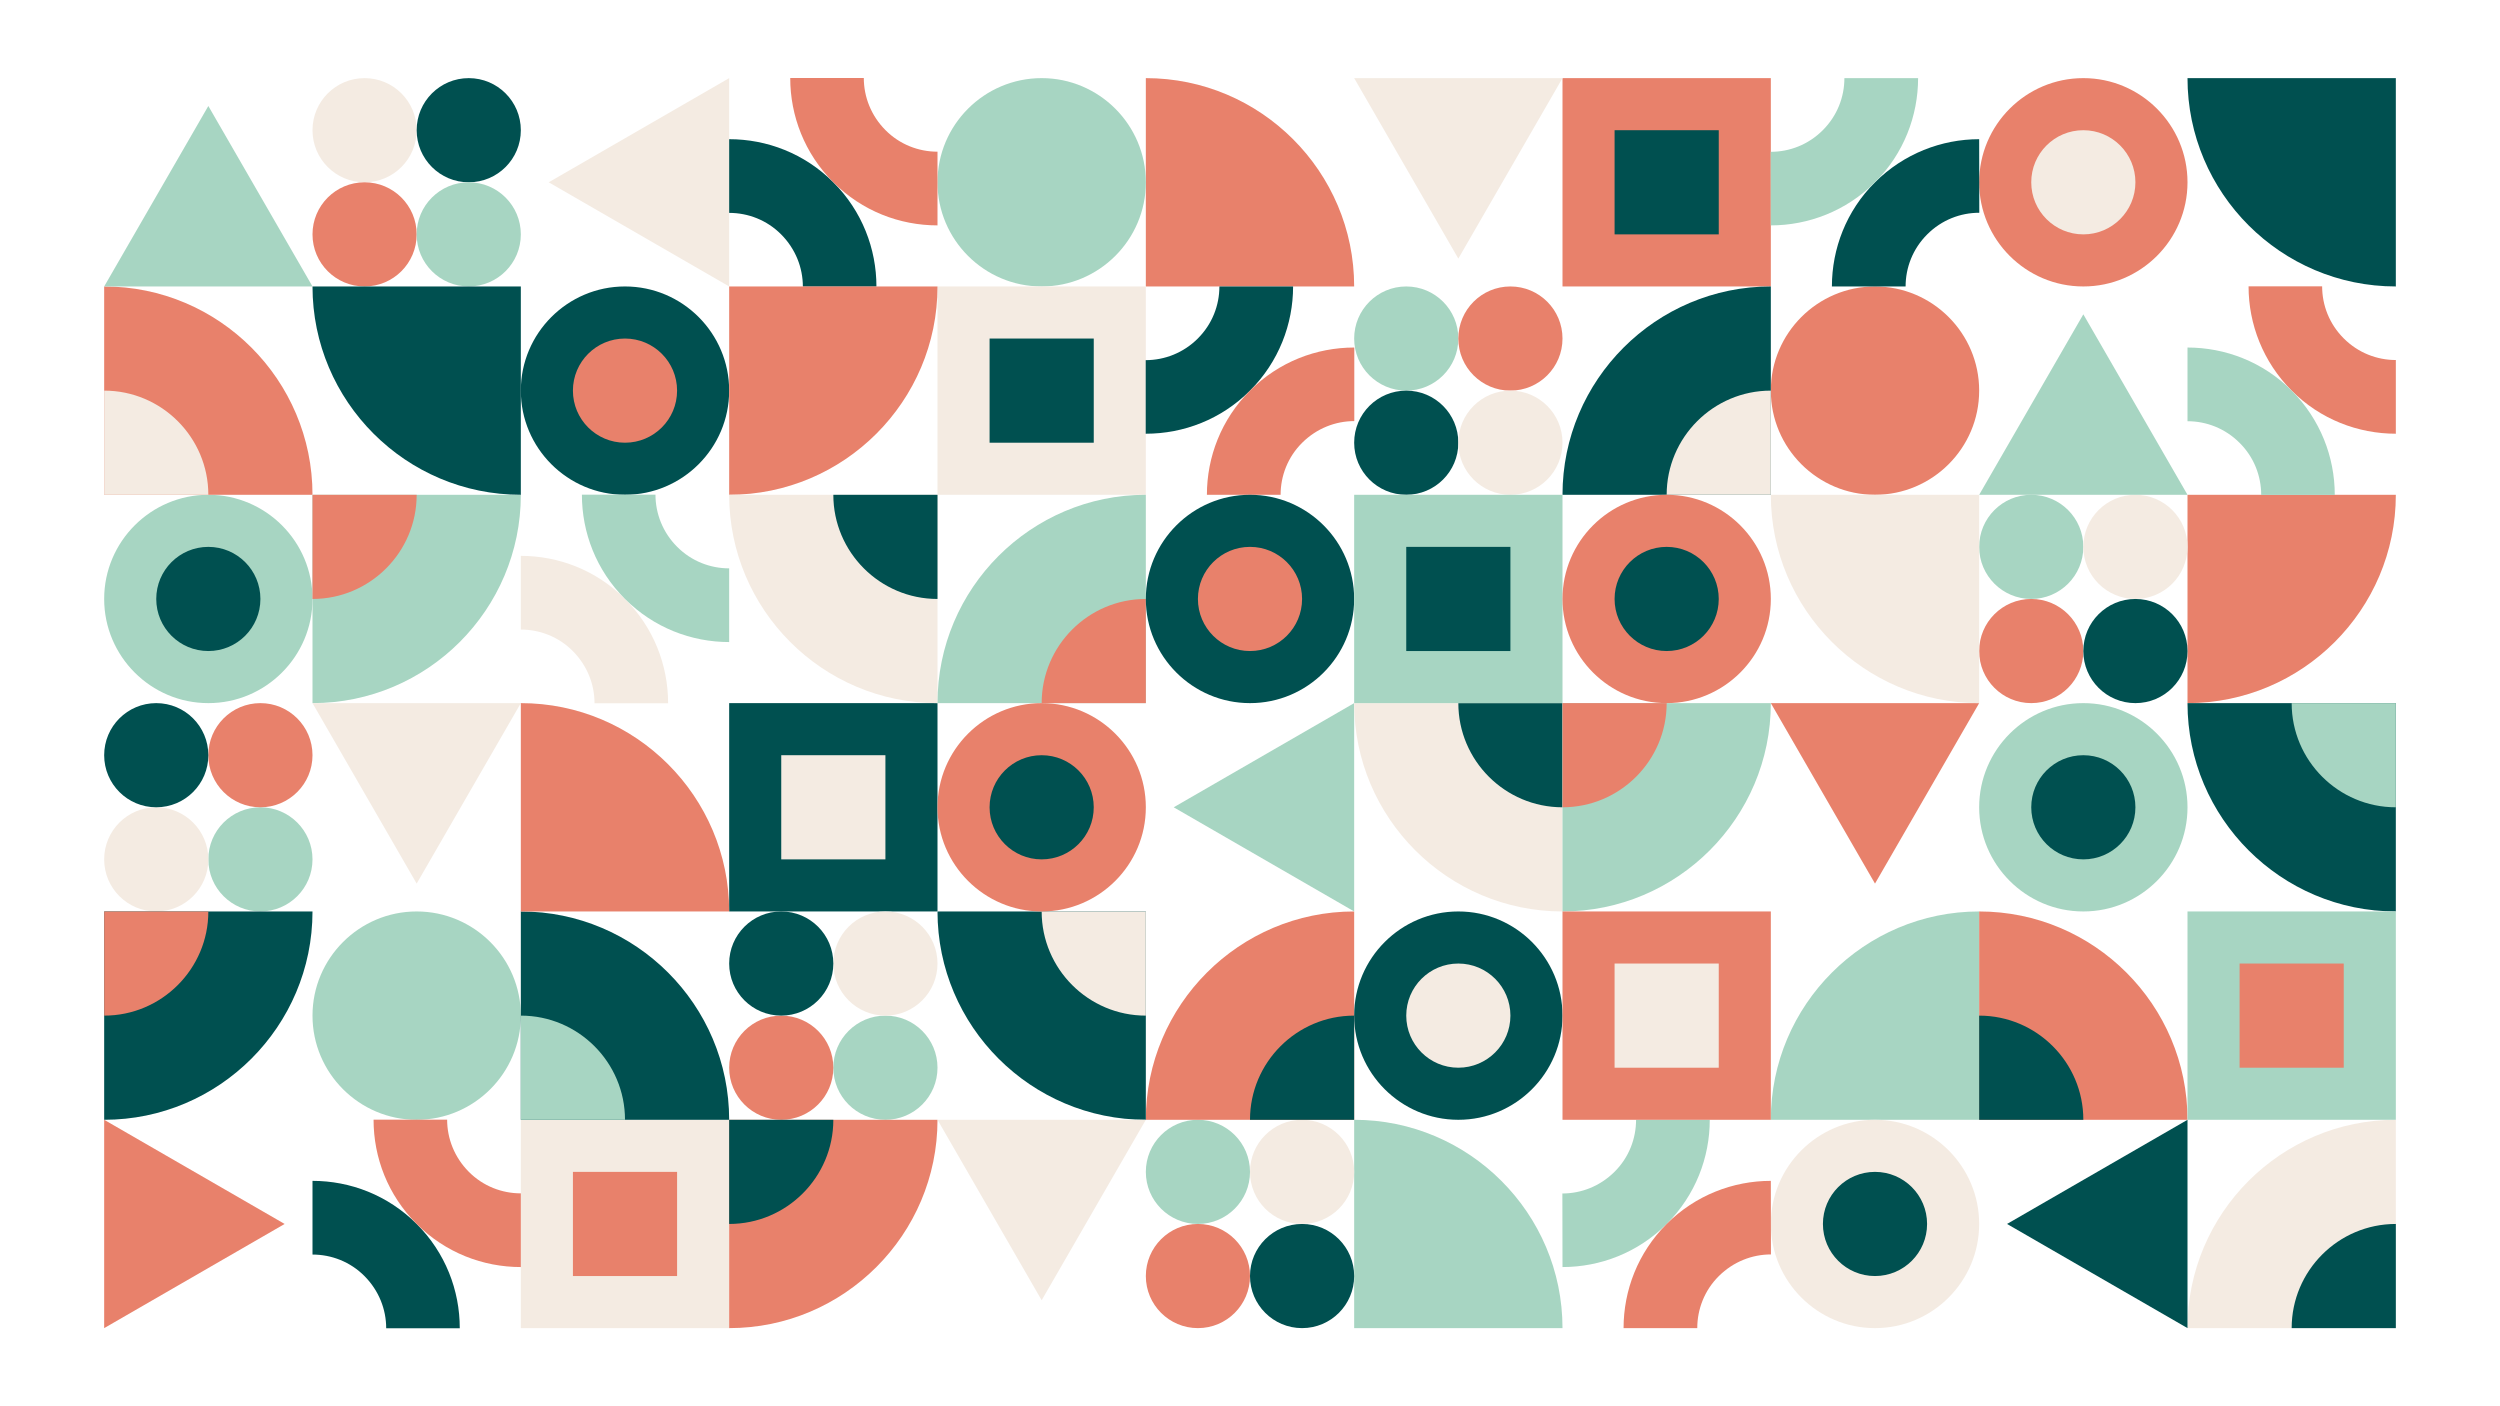 <?xml version="1.0" encoding="UTF-8"?>
<!-- Generator: Adobe Illustrator 27.7.0, SVG Export Plug-In . SVG Version: 6.00 Build 0)  -->
<svg xmlns="http://www.w3.org/2000/svg" xmlns:xlink="http://www.w3.org/1999/xlink" version="1.1" id="Layer_2_00000114052985343357254620000005731341631720473776_" x="0px" y="0px" viewBox="0 0 1920 1080" style="enable-background:new 0 0 1920 1080;" xml:space="preserve">
<style type="text/css">
	.st0{fill:#FFFFFF;}
	.st1{fill:#E8816B;}
	.st2{fill:#A7D5C2;}
	.st3{fill:#005050;}
	.st4{fill:#F4EBE2;}
	.st5{fill:none;}
</style>
<rect class="st0" width="1920" height="1080"></rect>
<g id="Layer_1-2">
	<path class="st1" d="M1680,380v160c88.2,0,160-71.8,160-160H1680z"></path>
	<path class="st2" d="M1520,860V700c-88.2,0-160,71.8-160,160H1520z"></path>
	<path class="st1" d="M880,220h160c0-88.2-71.8-160-160-160V220z"></path>
	<path class="st2" d="M1040,1020h160c0-88.2-71.8-160-160-160V1020z"></path>
	<path class="st2" d="M720,140c0,44.1,35.9,80,80,80s80-35.9,80-80s-35.9-80-80-80S720,95.9,720,140z"></path>
	<path class="st2" d="M240,780c0,44.1,35.9,80,80,80s80-35.9,80-80s-35.9-80-80-80S240,735.9,240,780z"></path>
	<g>
		<path class="st2" d="M80,460c0,44.1,35.9,80,80,80s80-35.9,80-80s-35.9-80-80-80S80,415.9,80,460z"></path>
		<path class="st3" d="M120,460c0,22.1,17.9,40,40,40s40-17.9,40-40s-17.9-40-40-40S120,437.9,120,460z"></path>
	</g>
	<g>
		<path class="st2" d="M1520,620c0,44.1,35.9,80,80,80s80-35.9,80-80s-35.9-80-80-80S1520,575.9,1520,620z"></path>
		<path class="st3" d="M1560,620c0,22.1,17.9,40,40,40s40-17.9,40-40s-17.9-40-40-40S1560,597.9,1560,620z"></path>
	</g>
	<g>
		<path class="st4" d="M1360,940c0,44.1,35.9,80,80,80s80-35.9,80-80s-35.9-80-80-80S1360,895.9,1360,940z"></path>
		<path class="st3" d="M1400,940c0,22.1,17.9,40,40,40s40-17.9,40-40s-17.9-40-40-40S1400,917.9,1400,940z"></path>
	</g>
	<g>
		<path class="st1" d="M80,380h160c0-88.2-71.8-160-160-160V380z"></path>
		<path class="st4" d="M80,380h80c0-44.1-35.9-80-80-80V380z"></path>
	</g>
	<g>
		<rect x="720" y="220" class="st4" width="160" height="160"></rect>
		<rect x="760" y="260" class="st3" width="80" height="80"></rect>
	</g>
	<g>
		<rect x="560" y="540" class="st3" width="160" height="160"></rect>
		<rect x="600" y="580" class="st4" width="80" height="80"></rect>
	</g>
	<g>
		<rect x="400" y="860" class="st4" width="160" height="160"></rect>
		<rect x="440" y="900" class="st1" width="80" height="80"></rect>
	</g>
	<g>
		<rect x="1200" y="60" class="st1" width="160" height="160"></rect>
		<rect x="1240" y="100" class="st3" width="80" height="80"></rect>
	</g>
	<g>
		<path class="st1" d="M1520,140c0,44.1,35.9,80,80,80s80-35.9,80-80s-35.9-80-80-80S1520,95.9,1520,140z"></path>
		<path class="st4" d="M1560,140c0,22.1,17.9,40,40,40s40-17.9,40-40s-17.9-40-40-40S1560,117.9,1560,140z"></path>
	</g>
	<path class="st1" d="M1520,300c0-44.1-35.9-80-80-80s-80,35.9-80,80s35.9,80,80,80S1520,344.1,1520,300z"></path>
	<g>
		<path class="st2" d="M1080,300c22.1,0,40-17.9,40-40s-17.9-40-40-40s-40,17.9-40,40S1057.9,300,1080,300z"></path>
		<path class="st3" d="M1080,300c-22.1,0-40,17.9-40,40s17.9,40,40,40s40-17.9,40-40S1102.1,300,1080,300z"></path>
		<path class="st1" d="M1160,220c-22.1,0-40,17.9-40,40s17.9,40,40,40s40-17.9,40-40S1182.1,220,1160,220z"></path>
		<path class="st4" d="M1160,380c22.1,0,40-17.9,40-40s-17.9-40-40-40s-40,17.9-40,40S1137.9,380,1160,380z"></path>
	</g>
	<g>
		<path class="st2" d="M1560,460c22.1,0,40-17.9,40-40s-17.9-40-40-40s-40,17.9-40,40S1537.9,460,1560,460z"></path>
		<path class="st1" d="M1560,460c-22.1,0-40,17.9-40,40s17.9,40,40,40s40-17.9,40-40S1582.1,460,1560,460z"></path>
		<path class="st4" d="M1640,380c-22.1,0-40,17.9-40,40s17.9,40,40,40s40-17.9,40-40S1662.1,380,1640,380z"></path>
		<path class="st3" d="M1640,540c22.1,0,40-17.9,40-40s-17.9-40-40-40s-40,17.9-40,40S1617.9,540,1640,540z"></path>
	</g>
	<g>
		<path class="st2" d="M200,620c-22.1,0-40,17.9-40,40s17.9,40,40,40s40-17.9,40-40S222.1,620,200,620z"></path>
		<path class="st1" d="M200,620c22.1,0,40-17.9,40-40s-17.9-40-40-40s-40,17.9-40,40S177.9,620,200,620z"></path>
		<path class="st4" d="M120,700c22.1,0,40-17.9,40-40s-17.9-40-40-40s-40,17.9-40,40S97.9,700,120,700z"></path>
		<path class="st3" d="M120,540c-22.1,0-40,17.9-40,40s17.9,40,40,40s40-17.9,40-40S142.1,540,120,540z"></path>
	</g>
	<g>
		<path class="st2" d="M680,780c-22.1,0-40,17.9-40,40s17.9,40,40,40s40-17.9,40-40S702.1,780,680,780z"></path>
		<path class="st1" d="M600,780c-22.1,0-40,17.9-40,40s17.9,40,40,40s40-17.9,40-40S622.1,780,600,780z"></path>
		<path class="st4" d="M680,700c-22.1,0-40,17.9-40,40s17.9,40,40,40s40-17.9,40-40S702.1,700,680,700z"></path>
		<path class="st3" d="M600,700c-22.1,0-40,17.9-40,40s17.9,40,40,40s40-17.9,40-40S622.1,700,600,700z"></path>
	</g>
	<g>
		<path class="st3" d="M1000,940c-22.1,0-40,17.9-40,40s17.9,40,40,40s40-17.9,40-40S1022.1,940,1000,940z"></path>
		<path class="st1" d="M920,940c-22.1,0-40,17.9-40,40s17.9,40,40,40s40-17.9,40-40S942.1,940,920,940z"></path>
		<path class="st4" d="M1000,860c-22.1,0-40,17.9-40,40s17.9,40,40,40s40-17.9,40-40S1022.1,860,1000,860z"></path>
		<path class="st2" d="M920,860c-22.1,0-40,17.9-40,40s17.9,40,40,40s40-17.9,40-40S942.1,860,920,860z"></path>
	</g>
	<g>
		<path class="st3" d="M1360,380V220c-88.2,0-160,71.8-160,160H1360z"></path>
		<path class="st4" d="M1360,380v-80c-44.1,0-80,35.9-80,80H1360z"></path>
	</g>
	<g>
		<path class="st1" d="M1520,860h160c0-88.2-71.8-160-160-160V860z"></path>
		<path class="st3" d="M1520,860h80c0-44.1-35.9-80-80-80V860z"></path>
	</g>
	<g>
		<path class="st3" d="M80,700v160c88.2,0,160-71.8,160-160H80z"></path>
		<path class="st1" d="M80,700v80c44.1,0,80-35.9,80-80H80z"></path>
	</g>
	<g>
		<path class="st1" d="M1040,860V700c-88.2,0-160,71.8-160,160H1040z"></path>
		<path class="st3" d="M1040,860v-80c-44.1,0-80,35.9-80,80H1040z"></path>
	</g>
	<g>
		<path class="st3" d="M400,860h160c0-88.2-71.8-160-160-160V860z"></path>
		<path class="st2" d="M400,860h80c0-44.1-35.9-80-80-80V860z"></path>
	</g>
	<g>
		<path class="st1" d="M560,860v160c88.2,0,160-71.8,160-160H560z"></path>
		<path class="st3" d="M560,860v80c44.1,0,80-35.9,80-80H560z"></path>
	</g>
	<g>
		<path class="st4" d="M1840,1020V860c-88.2,0-160,71.8-160,160H1840z"></path>
		<path class="st3" d="M1840,1020v-80c-44.1,0-80,35.9-80,80H1840z"></path>
	</g>
	<g>
		<path class="st3" d="M880,700H720c0,88.2,71.8,160,160,160V700z"></path>
		<path class="st4" d="M880,700h-80c0,44.1,35.9,80,80,80V700z"></path>
	</g>
	<g>
		<path class="st3" d="M1840,540h-160c0,88.2,71.8,160,160,160V540z"></path>
		<path class="st2" d="M1840,540h-80c0,44.1,35.9,80,80,80V540z"></path>
	</g>
	<g>
		<path class="st3" d="M400,300c0,44.1,35.9,80,80,80s80-35.9,80-80s-35.9-80-80-80S400,255.9,400,300z"></path>
		<path class="st1" d="M440,300c0,22.1,17.9,40,40,40s40-17.9,40-40s-17.9-40-40-40S440,277.9,440,300z"></path>
	</g>
	<g>
		<path class="st2" d="M240,380v160c88.2,0,160-71.8,160-160H240z"></path>
		<path class="st1" d="M240,380v80c44.1,0,80-35.9,80-80H240z"></path>
	</g>
	<g>
		<path class="st4" d="M513.1,540c0-29-11-57.9-33.1-80c-22.1-22.1-51-33.1-80-33.1v56.6c14.5,0,29,5.5,40,16.6s16.6,25.5,16.6,40    H513.1z"></path>
		<path class="st2" d="M446.9,380c0,29,11,57.9,33.1,80c22.1,22.1,51,33.1,80,33.1v-56.6c-14.5,0-29-5.5-40-16.6    c-11-11-16.6-25.5-16.6-40H446.9z"></path>
	</g>
	<g>
		<path class="st3" d="M353.1,1020c0-29-11-57.9-33.1-80c-22.1-22.1-51-33.1-80-33.1v56.6c14.5,0,29,5.5,40,16.6s16.6,25.5,16.6,40    H353.1z"></path>
		<path class="st1" d="M286.9,860c0,29,11,57.9,33.1,80c22.1,22.1,51,33.1,80,33.1v-56.6c-14.5,0-29-5.5-40-16.6s-16.6-25.5-16.6-40    H286.9z"></path>
	</g>
	<g>
		<path class="st2" d="M1200,973.1c28.9,0,57.9-11,80-33.1s33.1-51,33.1-80h-56.6c0,14.5-5.5,29-16.6,40c-11.1,11-25.5,16.6-40,16.6    L1200,973.1L1200,973.1z"></path>
		<path class="st1" d="M1360,906.9c-28.9,0-57.9,11-80,33.1s-33.1,51-33.1,80h56.6c0-14.5,5.5-29,16.6-40c11.1-11,25.5-16.6,40-16.6    L1360,906.9L1360,906.9z"></path>
	</g>
	<g>
		<path class="st1" d="M1726.9,220c0,28.9,11.1,57.9,33.1,80s51.1,33.1,80,33.1v-56.6c-14.5,0-28.9-5.5-40-16.6    c-11.1-11.1-16.6-25.5-16.6-40H1726.9L1726.9,220z"></path>
		<path class="st2" d="M1793.1,380c0-29-11.1-57.9-33.1-80s-51.1-33.1-80-33.1v56.6c14.5,0,28.9,5.5,40,16.6    c11.1,11,16.6,25.5,16.6,40H1793.1L1793.1,380z"></path>
	</g>
	<g>
		<rect x="80" y="60" class="st5" width="160" height="160"></rect>
		<polygon class="st2" points="160,81.4 80,220 240,220   "></polygon>
	</g>
	<g>
		<rect x="80" y="860" class="st5" width="160" height="160"></rect>
		<polygon class="st1" points="218.6,940 80,860 80,1020   "></polygon>
	</g>
	<g>
		<rect x="880" y="540" class="st5" width="160" height="160"></rect>
		<polygon class="st2" points="901.4,620 1040,700 1040,540   "></polygon>
	</g>
	<g>
		<path class="st4" d="M280,140c22.1,0,40-17.9,40-40s-17.9-40-40-40s-40,17.9-40,40S257.9,140,280,140z"></path>
		<path class="st3" d="M360,140c22.1,0,40-17.9,40-40s-17.9-40-40-40s-40,17.9-40,40S337.9,140,360,140z"></path>
		<path class="st1" d="M280,220c22.1,0,40-17.9,40-40s-17.9-40-40-40s-40,17.9-40,40S257.9,220,280,220z"></path>
		<path class="st2" d="M360,220c22.1,0,40-17.9,40-40s-17.9-40-40-40s-40,17.9-40,40S337.9,220,360,220z"></path>
	</g>
	<g>
		<rect x="400" y="60" class="st5" width="160" height="160"></rect>
		<polygon class="st4" points="421.4,140 560,220 560,60   "></polygon>
	</g>
	<g>
		<rect x="240" y="540" class="st5" width="160" height="160"></rect>
		<polygon class="st4" points="320,678.6 400,540 240,540   "></polygon>
	</g>
	<g>
		<rect x="720" y="860" class="st5" width="160" height="160"></rect>
		<polygon class="st4" points="800,998.6 880,860 720,860   "></polygon>
	</g>
	<g>
		<path class="st3" d="M673.1,220c0-28.9-11-57.9-33.1-80s-51-33.1-80-33.1v56.6c14.5,0,29,5.5,40,16.6s16.6,25.5,16.6,40H673.1z"></path>
		<path class="st1" d="M606.9,60c0,28.9,11,57.9,33.1,80s51,33.1,80,33.1v-56.6c-14.5,0-29-5.5-40-16.6s-16.6-25.5-16.6-40H606.9z"></path>
	</g>
	<g>
		<path class="st3" d="M1520,106.9c-28.9,0-57.9,11.1-80,33.1s-33.1,51.1-33.1,80h56.6c0-14.5,5.5-28.9,16.6-40    c11.1-11.1,25.5-16.6,40-16.6L1520,106.9L1520,106.9z"></path>
		<path class="st2" d="M1360,173.1c28.9,0,57.9-11.1,80-33.1s33.1-51.1,33.1-80h-56.6c0,14.5-5.5,28.9-16.6,40    c-11.1,11.1-25.5,16.6-40,16.6L1360,173.1L1360,173.1z"></path>
	</g>
	<g>
		<rect x="1040" y="60" class="st5" width="160" height="160"></rect>
		<polygon class="st4" points="1120,198.6 1200,60 1040,60   "></polygon>
	</g>
	<g>
		<rect x="1360" y="540" class="st5" width="160" height="160"></rect>
		<polygon class="st1" points="1440,678.6 1520,540 1360,540   "></polygon>
	</g>
	<g>
		<rect x="1520" y="860" class="st5" width="160" height="160"></rect>
		<polygon class="st3" points="1541.4,940 1680,1020 1680,860   "></polygon>
	</g>
	<path class="st3" d="M1840,60h-160c0,88.2,71.8,160,160,160V60z"></path>
	<path class="st3" d="M400,220H240c0,88.2,71.8,160,160,160V220z"></path>
	<path class="st1" d="M560,220v160c88.2,0,160-71.8,160-160H560z"></path>
	<path class="st1" d="M400,700h160c0-88.2-71.8-160-160-160V700z"></path>
	<g>
		<path class="st3" d="M880,333.1c29,0,57.9-11,80-33.1c22.1-22.1,33.1-51.1,33.1-80h-56.6c0,14.5-5.5,28.9-16.6,40    c-11,11-25.5,16.6-40,16.6V333.1z"></path>
		<path class="st1" d="M1040,266.9c-29,0-57.9,11-80,33.1c-22.1,22.1-33.1,51-33.1,80h56.6c0-14.5,5.5-29,16.6-40s25.5-16.6,40-16.6    V266.9z"></path>
	</g>
	<g>
		<rect x="1520" y="220" class="st5" width="160" height="160"></rect>
		<polygon class="st2" points="1600,241.4 1520,380 1680,380   "></polygon>
	</g>
	<g>
		<path class="st4" d="M720,380H560c0,88.2,71.8,160,160,160V380z"></path>
		<path class="st3" d="M720,380h-80c0,44.1,35.9,80,80,80V380z"></path>
	</g>
	<g>
		<path class="st4" d="M1200,540h-160c0,88.2,71.8,160,160,160V540z"></path>
		<path class="st3" d="M1200,540h-80c0,44.1,35.9,80,80,80V540z"></path>
	</g>
	<g>
		<path class="st2" d="M1200,540v160c88.2,0,160-71.8,160-160H1200z"></path>
		<path class="st1" d="M1200,540v80c44.1,0,80-35.9,80-80H1200z"></path>
	</g>
	<g>
		<path class="st2" d="M880,540V380c-88.2,0-160,71.8-160,160H880z"></path>
		<path class="st1" d="M880,540v-80c-44.1,0-80,35.9-80,80H880z"></path>
	</g>
	<g>
		<path class="st3" d="M880,460c0,44.1,35.9,80,80,80s80-35.9,80-80s-35.9-80-80-80S880,415.9,880,460z"></path>
		<path class="st1" d="M920,460c0,22.1,17.9,40,40,40s40-17.9,40-40s-17.9-40-40-40S920,437.9,920,460z"></path>
	</g>
	<g>
		<path class="st3" d="M1040,780c0,44.1,35.9,80,80,80s80-35.9,80-80s-35.9-80-80-80S1040,735.9,1040,780z"></path>
		<path class="st4" d="M1080,780c0,22.1,17.9,40,40,40s40-17.9,40-40s-17.9-40-40-40S1080,757.9,1080,780z"></path>
	</g>
	<g>
		<rect x="1040" y="380" class="st2" width="160" height="160"></rect>
		<rect x="1080" y="420" class="st3" width="80" height="80"></rect>
	</g>
	<g>
		<rect x="1200" y="700" class="st1" width="160" height="160"></rect>
		<rect x="1240" y="740" class="st4" width="80" height="80"></rect>
	</g>
	<g>
		<rect x="1680" y="700" class="st2" width="160" height="160"></rect>
		<rect x="1720" y="740" class="st1" width="80" height="80"></rect>
	</g>
	<g>
		<path class="st1" d="M1200,460c0,44.1,35.9,80,80,80s80-35.9,80-80s-35.9-80-80-80S1200,415.9,1200,460z"></path>
		<path class="st3" d="M1240,460c0,22.1,17.9,40,40,40s40-17.9,40-40s-17.9-40-40-40S1240,437.9,1240,460z"></path>
	</g>
	<g>
		<path class="st1" d="M720,620c0,44.1,35.9,80,80,80s80-35.9,80-80s-35.9-80-80-80S720,575.9,720,620z"></path>
		<path class="st3" d="M760,620c0,22.1,17.9,40,40,40s40-17.9,40-40s-17.9-40-40-40S760,597.9,760,620z"></path>
	</g>
	<path class="st4" d="M1520,380h-160c0,88.2,71.8,160,160,160V380z"></path>
</g>
</svg>
